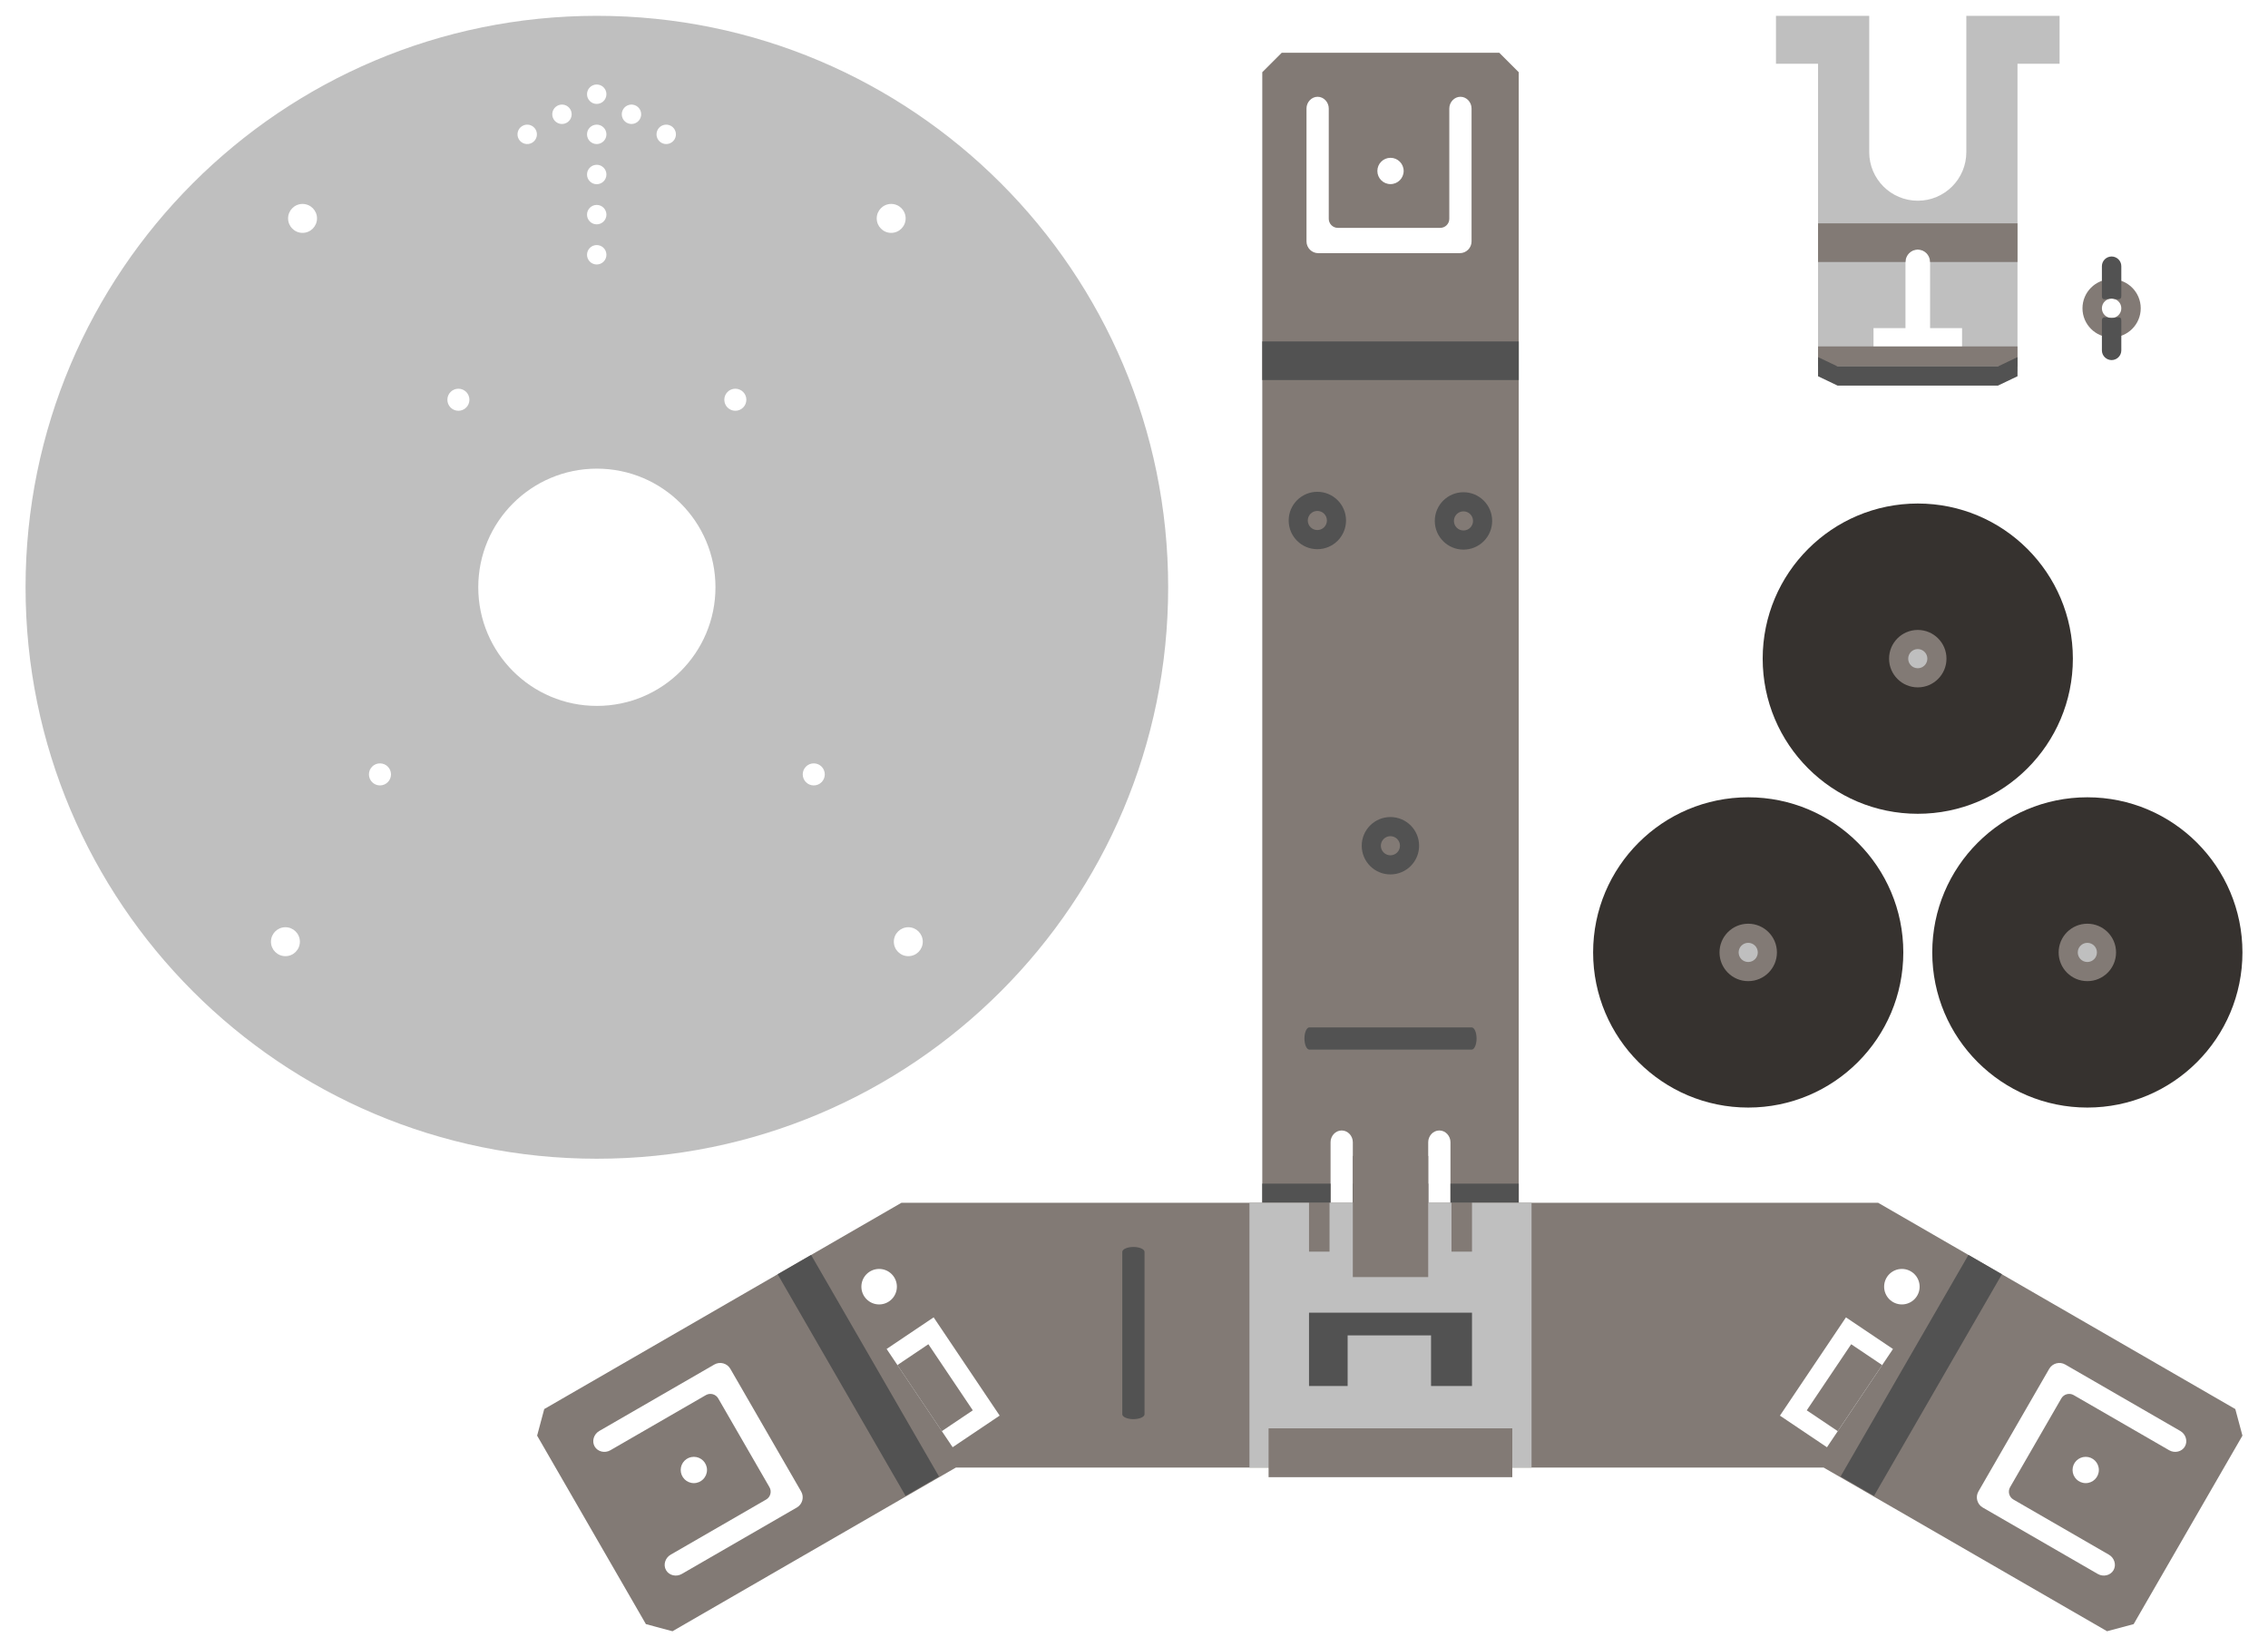 <?xml version="1.0" encoding="UTF-8"?>
<!DOCTYPE svg PUBLIC "-//W3C//DTD SVG 1.1//EN" "http://www.w3.org/Graphics/SVG/1.1/DTD/svg11.dtd">
<!-- Creator: CorelDRAW X8 -->
<svg xmlns="http://www.w3.org/2000/svg" xml:space="preserve" width="2190px" height="1590px" version="1.1" style="shape-rendering:geometricPrecision; text-rendering:geometricPrecision; image-rendering:optimizeQuality; fill-rule:evenodd; clip-rule:evenodd"
viewBox="0 0 219000 159000"
 xmlns:xlink="http://www.w3.org/1999/xlink">
 <defs>
  <style type="text/css">
   <![CDATA[
    .fil3 {fill:#36322F}
    .fil1 {fill:#525252}
    .fil0 {fill:#827A75}
    .fil2 {fill:#BFBFBF}
   ]]>
  </style>
 </defs>
 <g id="Layer_x0020_1">
  <g id="_1814781148688">
   <path class="fil0" d="M146651 117145l0 -110173 -1878 -1879 -21009 0 -1878 1879 0 110173 6594 0 0 -6883c0,-604 477,-1132 1074,-1132 598,0 1075,528 1075,1132l0 6883 7280 0 0 -6883c0,-604 477,-1132 1074,-1132 597,0 1074,528 1074,1132l0 6883 6594 0zm-11113 -100641c0,701 -568,1269 -1270,1269 -701,0 -1269,-568 -1269,-1269 0,-701 568,-1270 1269,-1270 702,0 1270,569 1270,1270zm-9381 -6031l0 12833c0,623 510,1132 1133,1132l13672 0c623,0 1133,-509 1133,-1132l0 -12833c0,-603 -477,-1131 -1074,-1131 -598,0 -1075,528 -1075,1131l0 10650c0,481 -392,874 -873,874l-9894 0c-480,0 -873,-393 -873,-874l0 -10650c0,-603 -477,-1131 -1074,-1131 -598,0 -1075,528 -1075,1131z"/>
   <path class="fil1" d="M146651 116109l0 -1847 -6594 0 0 1847 6594 0zm-24765 -1847l0 1847 6594 0 0 -1847 -6594 0zm8743 0l0 1847 7280 0 0 -1847 -7280 0z"/>
   <rect class="fil1" transform="matrix(2.42447E-14 -0.915 7.609 2.01531E-13 121886 36688.6)" width="4075" height="3255"/>
   <path class="fil0" d="M215844 136024l688 2566 -10505 18195 -2566 687 -27369 -15801 -83788 0 -27369 15801 -2566 -687 -10504 -18195 687 -2566 34495 -19915 94303 0 34494 19915zm-147576 5880c0,701 -568,1270 -1269,1270 -702,0 -1270,-569 -1270,-1270 0,-701 568,-1269 1270,-1269 701,0 1269,568 1269,1269zm134399 0c0,701 -568,1270 -1269,1270 -701,0 -1270,-569 -1270,-1270 0,-701 569,-1269 1270,-1269 701,0 1269,568 1269,1269zm-20734 -17693c0,946 767,1713 1714,1713 946,0 1714,-767 1714,-1713 0,-947 -768,-1714 -1714,-1714 -947,0 -1714,767 -1714,1714zm-98757 0c0,946 768,1713 1714,1713 947,0 1714,-767 1714,-1713 0,-947 -767,-1714 -1714,-1714 -946,0 -1714,767 -1714,1714zm88696 12448l4541 3052 6375 -9485 -4541 -3052 -6375 9485zm-75343 -3l-4541 3052 -6376 -9485 4541 -3052 6376 9485zm-30697 15288l11113 -6416c539,-312 726,-1008 414,-1547l-6836 -11841c-311,-539 -1007,-726 -1547,-414l-11113 6416c-523,301 -741,979 -443,1496 299,517 994,666 1517,364l9223 -5325c416,-240 953,-96 1193,320l4947 8569c241,416 97,952 -319,1193l-9224 5325c-522,301 -741,978 -442,1495 298,517 994,667 1517,365zm136733 0l-11113 -6416c-540,-312 -726,-1008 -415,-1547l6836 -11841c312,-539 1008,-726 1548,-414l11113 6416c522,301 741,979 442,1496 -298,517 -994,666 -1516,364l-9224 -5325c-416,-240 -953,-96 -1193,320l-4947 8569c-240,416 -96,952 320,1193l9223 5325c523,301 742,978 443,1495 -299,517 -995,667 -1517,365z"/>
   <polygon class="fil0" points="174462,136147 178752,129766 181745,131778 177455,138159 "/>
   <path class="fil1" d="M142103 99179l-15669 0c-262,0 -476,483 -476,1073 0,591 214,1074 476,1074l15669 0c262,0 476,-483 476,-1074l0 0c0,-590 -214,-1073 -476,-1073z"/>
   <polygon class="fil1" points="180957,144401 177726,142536 190075,121146 193306,123012 "/>
   <polygon class="fil1" points="87440,144401 90671,142536 78321,121147 75091,123012 "/>
   <polygon class="fil0" points="93934,136147 89645,129766 86651,131778 90941,138159 "/>
   <polygon class="fil2" points="120649,116109 120649,141671 147888,141671 147888,116109 142137,116109 142137,120827 140156,120827 140156,116109 128381,116109 128381,120827 126400,120827 126400,116109 "/>
   <rect class="fil0" transform="matrix(2.64845E-14 -1 0.922 2.4432E-14 122496 142600)" width="4714" height="25524"/>
   <polygon class="fil1" points="126400,126720 126400,133798 130129,133798 130129,128912 138183,128912 138183,133798 142137,133798 142137,126720 "/>
   <rect class="fil0" transform="matrix(2.64845E-14 -1 1.031 2.7305E-14 130629 123284)" width="11692" height="7061"/>
   <path class="fil1" d="M110517 136522l0 -15669c0,-262 -483,-476 -1074,-476 -590,0 -1074,214 -1074,476l0 15669c0,262 484,476 1074,476l0 0c591,0 1074,-214 1074,-476z"/>
   <path class="fil1" d="M137029 81644c0,-1530 -1240,-2770 -2770,-2770 -1529,0 -2769,1240 -2769,2770 0,1529 1240,2769 2769,2769 1530,0 2770,-1240 2770,-2769zm-1846 0c0,-510 -414,-923 -924,-923 -509,0 -923,413 -923,923 0,509 414,923 923,923 510,0 924,-414 924,-923z"/>
   <path class="fil1" d="M129973 50246c0,-1529 -1239,-2769 -2769,-2769 -1530,0 -2769,1240 -2769,2769 0,1530 1239,2770 2769,2770 1530,0 2769,-1240 2769,-2770zm-1846 0c0,-510 -413,-923 -923,-923 -510,0 -923,413 -923,923 0,510 413,923 923,923 510,0 923,-413 923,-923z"/>
   <path class="fil1" d="M144084 50287c0,-1529 -1240,-2769 -2769,-2769 -1530,0 -2770,1240 -2770,2769 0,1530 1240,2770 2770,2770 1529,0 2769,-1240 2769,-2770zm-1846 0c0,-509 -413,-923 -923,-923 -510,0 -923,414 -923,923 0,510 413,923 923,923 510,0 923,-413 923,-923z"/>
   <rect class="fil0" transform="matrix(2.75338E-14 -1.04 7.106 1.88194E-13 124639 46771.2)" width="1860" height="2710"/>
  </g>
  <path class="fil2" d="M2468 56693c0,-30467 24699,-55165 55166,-55165 30467,0 55165,24698 55165,55165 0,30467 -24698,55166 -55165,55166 -30467,0 -55166,-24699 -55166,-55166zm55152 -46661c517,0 937,-420 937,-937 0,-518 -420,-938 -937,-938 -518,0 -937,420 -937,938 0,517 419,937 937,937zm0 11625c517,0 937,-420 937,-937 0,-518 -420,-938 -937,-938 -518,0 -937,420 -937,938 0,517 419,937 937,937zm4167 -10156c259,-448 106,-1022 -343,-1280 -448,-259 -1021,-106 -1280,343 -259,448 -105,1021 343,1280 448,259 1022,105 1280,-343zm-8335 0c259,448 832,602 1281,343 448,-259 602,-832 343,-1280 -259,-449 -832,-602 -1281,-343 -448,258 -601,832 -343,1280zm4168 2406c517,0 937,-420 937,-937 0,-518 -420,-938 -937,-938 -518,0 -937,420 -937,938 0,517 419,937 937,937zm0 11625c517,0 937,-420 937,-937 0,-518 -420,-938 -937,-938 -518,0 -937,420 -937,938 0,517 419,937 937,937zm7523 -12094c259,-448 105,-1021 -343,-1280 -448,-259 -1021,-105 -1280,343 -259,448 -105,1022 343,1280 448,259 1021,105 1280,-343zm-15047 0c259,448 833,602 1281,343 448,-258 602,-832 343,-1280 -259,-448 -832,-602 -1281,-343 -448,259 -601,832 -343,1280zm7524 4344c517,0 937,-420 937,-937 0,-518 -420,-938 -937,-938 -518,0 -937,420 -937,938 0,517 419,937 937,937zm22022 56974c0,-588 -476,-1064 -1064,-1064 -588,0 -1065,476 -1065,1064 0,588 477,1065 1065,1065 588,0 1064,-477 1064,-1065zm-44017 0c0,-588 477,-1064 1065,-1064 588,0 1065,476 1065,1064 0,588 -477,1065 -1065,1065 -588,0 -1065,-477 -1065,-1065zm36444 -36167c0,-588 -477,-1064 -1065,-1064 -588,0 -1064,476 -1064,1064 0,588 476,1065 1064,1065 588,0 1065,-477 1065,-1065zm-28870 0c0,-588 476,-1064 1064,-1064 588,0 1065,476 1065,1064 0,588 -477,1065 -1065,1065 -588,0 -1064,-477 -1064,-1065zm2983 18104c0,-6325 5127,-11452 11452,-11452 6325,0 11452,5127 11452,11452 0,6325 -5127,11452 -11452,11452 -6325,0 -11452,-5127 -11452,-11452zm42922 34215c0,-772 -626,-1397 -1397,-1397 -771,0 -1397,625 -1397,1397 0,771 626,1396 1397,1396 771,0 1397,-625 1397,-1396zm-1654 -69824c0,-771 -625,-1397 -1397,-1397 -771,0 -1396,626 -1396,1397 0,771 625,1396 1396,1396 772,0 1397,-625 1397,-1396zm-61286 69824c0,-772 625,-1397 1397,-1397 771,0 1396,625 1396,1397 0,771 -625,1396 -1396,1396 -772,0 -1397,-625 -1397,-1396zm1654 -69824c0,-771 625,-1397 1396,-1397 771,0 1397,626 1397,1397 0,771 -626,1396 -1397,1396 -771,0 -1396,-625 -1396,-1396z"/>
  <g id="_1814781146256">
   <path class="fil2" d="M198875 1528l0 4629 -4063 0 0 29695 -19259 0 0 -29695 -4063 0 0 -4629 9004 0 0 13160c0,2590 2099,4689 4688,4689 2590,0 4689,-2099 4689,-4689l0 -13160 9004 0zm-14881 30148l0 -6396c0,-654 535,-1189 1188,-1189l0 0c654,0 1189,535 1189,1189l0 6396 3088 0 0 1849 -8552 0 0 -1849 3087 0z"/>
   <path class="fil0" d="M194812 21562l0 3731 -8441 0 0 -13c0,-654 -535,-1189 -1189,-1189l0 0c-653,0 -1188,535 -1188,1189l0 13 -8441 0 0 -3731 19259 0z"/>
   <rect class="fil0" transform="matrix(2.75338E-14 -1.04 7.106 1.88194E-13 175553 35375.2)" width="1860" height="2710"/>
   <polygon class="fil1" points="194812,34474 194812,36323 192924,37225 177441,37225 175553,36323 175553,34474 177441,35375 192924,35375 "/>
  </g>
  <g id="_1814781146576">
   <path class="fil0" d="M201086 29761c0,-1553 1259,-2812 2812,-2812 1553,0 2812,1259 2812,2812 0,1553 -1259,2812 -2812,2812 -1553,0 -2812,-1259 -2812,-2812zm1875 0c0,-518 420,-937 937,-937 518,0 938,419 938,937 0,518 -420,937 -938,937 -517,0 -937,-419 -937,-937z"/>
   <path class="fil1" d="M202961 33824l0 -2872c0,-526 571,-254 937,-254 516,0 938,-261 938,254l0 2872c0,515 -422,937 -938,937 -515,0 -937,-422 -937,-937z"/>
   <path class="fil1" d="M204836 25698l0 2872c0,526 -571,254 -938,254 -515,0 -937,261 -937,-254l0 -2872c0,-515 422,-937 937,-937 516,0 938,422 938,937z"/>
  </g>
  <g id="_1814781145040">
   <circle class="fil3" transform="matrix(2.64845E-14 -1 1 2.64845E-14 185182 63583.5)" r="14976"/>
   <circle class="fil0" transform="matrix(1.04974E-14 -0.396 0.396 1.04974E-14 185182 63583.7)" r="7000"/>
   <circle class="fil2" transform="matrix(2.64845E-14 -1 1 2.64845E-14 185182 63583.7)" r="925"/>
  </g>
  <g id="_1814781144976">
   <circle class="fil3" transform="matrix(2.64845E-14 -1 1 2.64845E-14 168809 91942.9)" r="14976"/>
   <circle class="fil0" transform="matrix(1.04974E-14 -0.396 0.396 1.04974E-14 168809 91943)" r="7000"/>
   <circle class="fil2" transform="matrix(2.64845E-14 -1 1 2.64845E-14 168809 91942.9)" r="925"/>
  </g>
  <g id="_1814781142960">
   <circle class="fil3" transform="matrix(2.64845E-14 -1 1 2.64845E-14 201556 91942.9)" r="14976"/>
   <circle class="fil0" transform="matrix(1.04974E-14 -0.396 0.396 1.04974E-14 201556 91943)" r="7000"/>
   <circle class="fil2" transform="matrix(2.64845E-14 -1 1 2.64845E-14 201556 91942.9)" r="925"/>
  </g>
 </g>
</svg>
